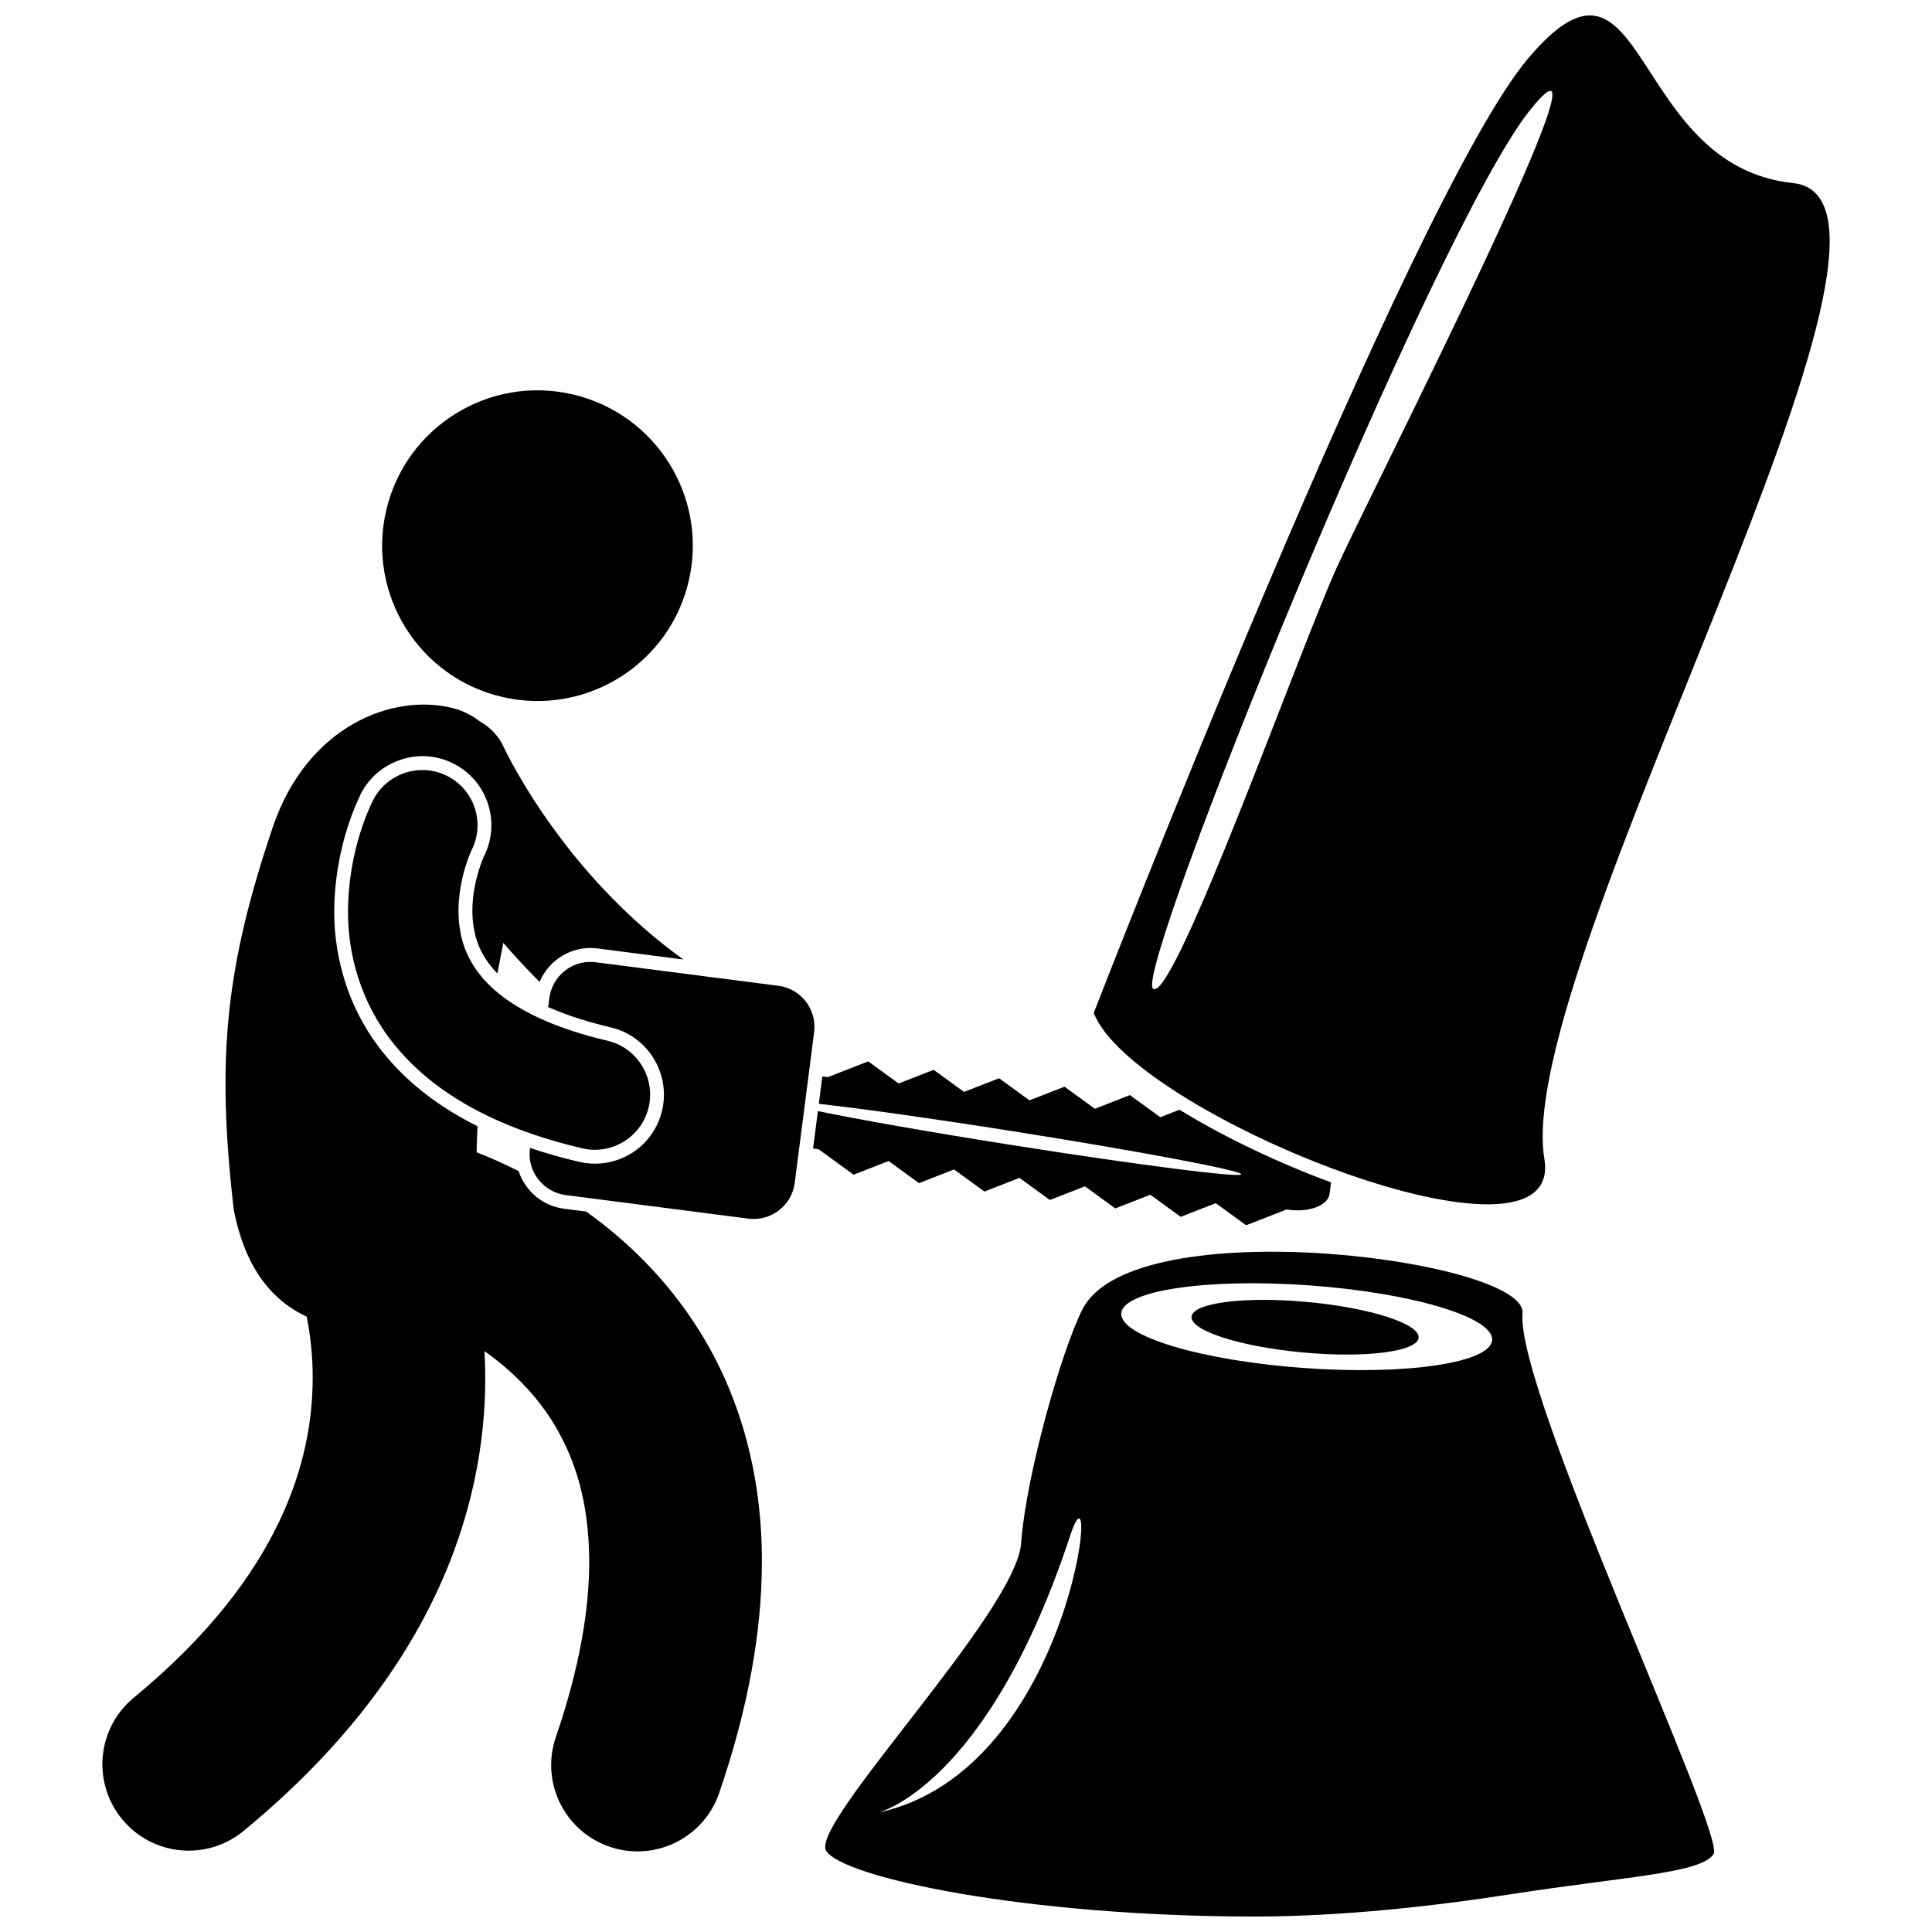 <?xml version="1.0" encoding="UTF-8"?>
<!-- Uploaded to: ICON Repo, www.svgrepo.com, Generator: ICON Repo Mixer Tools -->
<svg width="800px" height="800px" version="1.1" viewBox="144 144 512 512" xmlns="http://www.w3.org/2000/svg">
 <defs>
  <clipPath id="b">
   <path d="m362 475h237v176.9h-237z"/>
  </clipPath>
  <clipPath id="a">
   <path d="m433 148.09h196v315.91h-196z"/>
  </clipPath>
 </defs>
 <g clip-path="url(#b)">
  <path d="m430.97 490.79c-5.383 10.277-15.035 43.875-16.363 62.199-1.332 18.324-56.227 74.438-51.652 81.527 4.57 7.09 53 17.383 113.46 17.383 22.984 0 47.266-2.699 68.039-5.918 30.641-4.746 50.305-5.512 53.656-10.621s-52.457-122.61-50.629-143.34c1.25-14.188-102.68-27.613-116.51-1.227zm-54.289 133.59s28.98-6.879 50.93-73.43c8.32-25.223 1.219 62.219-50.93 73.43zm112.9-117.84c-27.141-1.953-48.828-8.438-48.438-14.488s22.711-9.371 49.852-7.414c27.141 1.949 48.828 8.438 48.438 14.484-0.391 6.051-22.707 9.367-49.852 7.418z"/>
 </g>
 <path d="m295.77 248.52c22.145 5.156 35.91 27.285 30.758 49.426-5.156 22.141-27.289 35.91-49.43 30.754-22.141-5.156-35.91-27.285-30.754-49.426s27.285-35.91 49.426-30.754"/>
 <path d="m208.53 629.23c24.613-20.234 40.879-41.562 50.766-62.336 9.91-20.758 13.324-40.758 13.305-57.727-0.008-2.434-0.082-4.805-0.207-7.109 7.199 5.102 13.773 11.543 18.684 19.762 5.301 8.957 9.023 20.105 9.074 36.02 0.004 12.398-2.41 27.742-8.844 46.496-4.098 11.949 2.266 24.957 14.219 29.059 2.457 0.844 4.961 1.242 7.422 1.242 9.504 0 18.379-5.969 21.637-15.461 7.762-22.637 11.32-42.984 11.32-61.34 0.059-24.234-6.418-44.926-16.484-61.023-8.57-13.727-19.266-24.004-30.066-31.727l-5.891-0.758c-5.773-0.746-10.32-4.785-12.023-9.98-2.129-1.062-4.219-2.047-6.242-2.938-1.672-0.734-3.293-1.402-4.887-2.035 0.031-2.297 0.113-4.602 0.23-6.91-9.785-4.883-17.793-10.961-23.922-18.195-12.344-14.48-14.102-30.578-14.047-38.887 0.07-10.504 2.488-21.328 6.805-30.484l0.129-0.277 0.035-0.086 0.051-0.102c2.16-4.269 5.82-7.387 10.152-8.938 1.953-0.699 4.027-1.109 6.184-1.109 2.883 0 5.66 0.664 8.25 1.973 4.359 2.207 7.602 5.977 9.125 10.621 1.523 4.644 1.152 9.605-1.055 13.965l-0.234 0.559c-0.219 0.52-0.66 1.633-1.133 3.16-0.566 1.824-1.461 5.254-1.66 9.121-0.027 0.527-0.043 1.062-0.043 1.602 0.074 6.234 1.684 10.801 5.391 15.234 0.391 0.461 0.805 0.914 1.238 1.359 0.516-2.762 1.043-5.457 1.57-8.113 2.941 3.406 6.144 6.875 9.621 10.34 2.484-5.918 8.688-9.719 15.352-8.859l22.75 2.93c-14.074-10.094-25.102-22.203-32.949-32.707-5.074-6.777-8.824-12.848-11.262-17.133-1.219-2.144-2.106-3.844-2.676-4.961-0.285-0.559-0.484-0.977-0.605-1.23-0.062-0.125-0.102-0.211-0.121-0.254v-0.004c-1.34-2.949-3.543-5.227-6.168-6.699-2.207-1.711-4.707-2.981-7.488-3.672-15.621-3.894-38.27 4.59-47.48 31.379-12.453 36.922-15.129 60.949-10.398 101.6 3.117 16.043 10.531 24.238 19.336 28.348 0.93 4.731 1.594 10.203 1.574 16.203-0.02 11.023-2.09 23.809-8.855 38.047-6.797 14.219-18.391 30.09-38.535 46.691-9.758 8.027-11.156 22.445-3.129 32.203 8.02 9.773 22.434 11.172 32.188 3.141z"/>
 <path d="m412.63 443.82c33.469 5.293 60.473 10.387 60.316 11.387s-27.418-2.481-60.887-7.773c-21.711-3.43-40.691-6.781-51.312-8.984l-1.277 9.914 1.449 0.188 9.293 6.754 9.281-3.625 8.059 5.859 9.277-3.621 8.059 5.856 9.277-3.625 8.059 5.859 9.281-3.625 8.059 5.856 9.281-3.625 8.055 5.859 9.281-3.625 8.055 5.859 10.707-4.18 0.559 0.07c5.602 0.723 10.453-1.176 10.852-4.234l0.387-3.019c-13.992-5.168-28.34-11.988-40.164-19.258l-5.082 1.984-8.059-5.859-9.281 3.625-8.055-5.859-9.281 3.625-8.059-5.859-9.281 3.625-8.059-5.856-9.277 3.621-8.059-5.856-10.703 4.176-1.449-0.188-0.934 7.258c10.77 1.188 29.887 3.859 51.633 7.297z"/>
 <g clip-path="url(#a)">
  <path d="m461 436.62c2.957 1.746 6.059 3.461 9.262 5.133 8.535 4.445 17.797 8.559 26.945 11.965 1.176 0.438 2.352 0.863 3.523 1.277 28.812 10.199 55.328 12.855 52.543-3.856-8.539-51.238 109.56-254.09 65.879-258.63s-38.68-70.262-70.152-33.062-115.14 252.97-115.14 252.97c2.469 6.559 11.23 14.262 22.953 21.652 1.273 0.805 2.582 1.602 3.922 2.398 0.094 0.051 0.18 0.102 0.266 0.152zm-11.422-30.617c-5.492-3.891 74.418-201.29 100.04-233.01 25.621-31.719-41.484 99.805-51.242 121.15-9.762 21.348-43.305 115.75-48.797 111.86z"/>
 </g>
 <path d="m490.48 489.04c16.617 1.539 29.809 5.781 29.469 9.477-0.344 3.691-14.094 5.438-30.711 3.894-16.617-1.539-29.809-5.781-29.469-9.473 0.344-3.695 14.094-5.441 30.711-3.898"/>
 <path d="m289.88 407.04c-0.125 0.469-0.23 0.949-0.297 1.445l-0.309 2.394c2.559 1.137 5.352 2.188 8.387 3.148 2.555 0.809 5.273 1.551 8.16 2.231 6.848 1.598 11.891 6.879 13.543 13.262 0.719 2.769 0.809 5.746 0.113 8.719-1.945 8.328-9.27 14.141-17.812 14.141-1.406 0-2.812-0.164-4.176-0.484-4.574-1.062-8.91-2.297-13.027-3.684l-0.027 0.207c-0.461 3.57 0.859 6.953 3.258 9.281 1.23 1.195 2.746 2.106 4.461 2.621 0.57 0.172 1.156 0.312 1.77 0.391l48.398 6.238c6.016 0.773 11.52-3.473 12.293-9.488l0.762-5.922 0.465-3.629 1.316-10.219 0.195-1.512 0.949-7.356 0.465-3.629 0.988-7.66c0.777-6.012-3.469-11.52-9.488-12.293l-18.367-2.367-30.031-3.871c-5.508-0.719-10.586 2.805-11.988 8.035z"/>
 <path d="m298.33 448.32c1.117 0.262 2.238 0.387 3.336 0.387 6.652 0 12.668-4.559 14.246-11.312 0.938-4.027 0.109-8.051-1.973-11.27-1.984-3.074-5.109-5.418-8.957-6.316-0.027-0.008-0.059-0.016-0.086-0.023-6.398-1.504-11.691-3.262-16.113-5.152-1.219-0.523-2.394-1.051-3.481-1.594-4.383-2.176-7.734-4.477-10.297-6.738-1.27-1.121-2.348-2.234-3.262-3.316-4.863-5.816-6.176-11.57-6.242-17.574-0.004-2.055 0.195-4.078 0.504-5.969 0.355-2.191 0.855-4.203 1.363-5.848 0.473-1.531 0.941-2.746 1.258-3.504 0.16-0.379 0.281-0.645 0.344-0.781v-0.004c3.644-7.215 0.758-16.023-6.457-19.668-4.219-2.133-8.973-2.019-12.93-0.125-2.812 1.344-5.223 3.582-6.742 6.582-0.5 1.148-6.512 12.715-6.621 29.316-0.07 10.973 3.102 24.672 13.18 36.496 5.371 6.34 12.441 11.922 21.355 16.566 3.297 1.715 6.844 3.305 10.656 4.754 1.148 0.434 2.324 0.859 3.523 1.27 4.176 1.43 8.625 2.715 13.395 3.824z"/>
</svg>